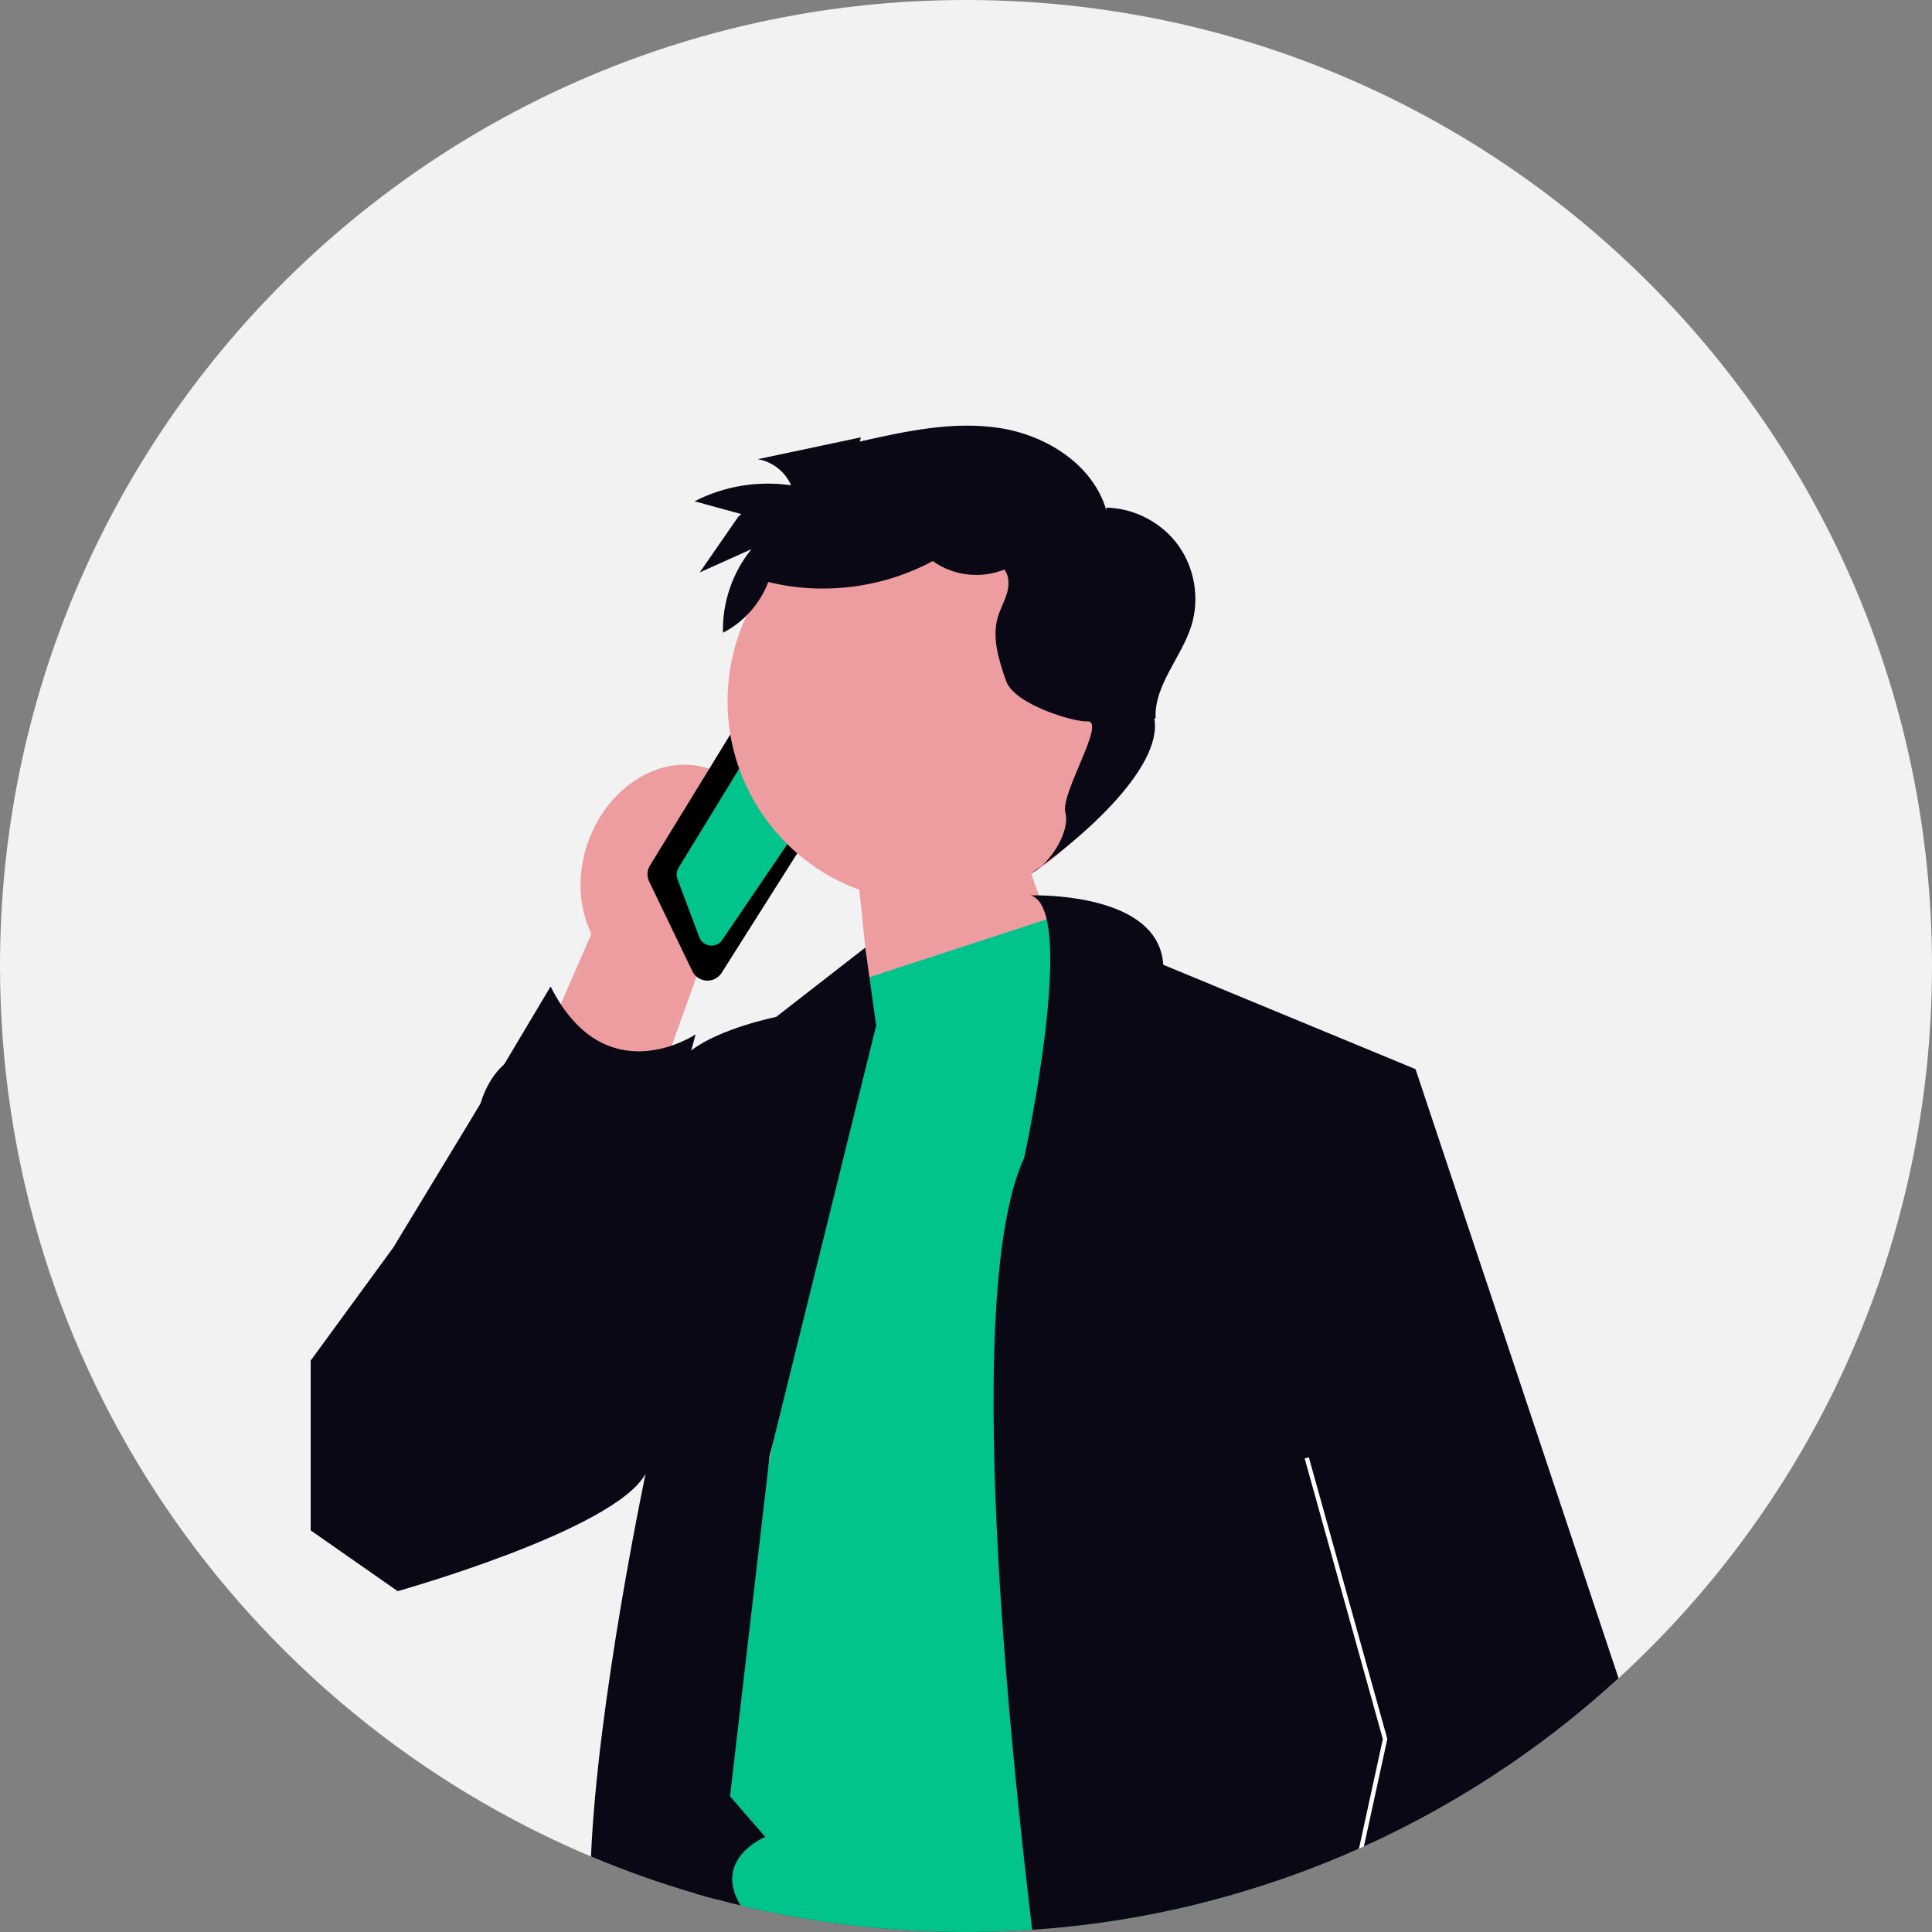 <svg width="128" height="128" viewBox="0 0 128 128" fill="none" xmlns="http://www.w3.org/2000/svg">
<rect x="0" y="0" width="128" height="128" fill="#808080" stroke="none"/>
<g clip-path="url(#clip0_305_962)">
<path d="M128 64C128 82.678 119.998 99.489 107.234 111.188C105.001 113.236 102.622 115.128 100.114 116.844C98.619 117.869 97.078 118.83 95.495 119.724C93.829 120.67 92.117 121.541 90.361 122.336C90.253 122.386 90.144 122.434 90.034 122.482C87.312 123.697 84.489 124.725 81.582 125.554C80.804 125.776 80.02 125.984 79.229 126.176C75.718 127.034 72.094 127.602 68.383 127.852C66.934 127.95 65.473 128 64 128C58.858 128 53.858 127.394 49.067 126.248C48.566 126.129 48.065 126.003 47.569 125.869C47.072 125.74 46.578 125.602 46.087 125.459C43.716 124.77 41.403 123.946 39.155 122.999C16.149 113.298 0 90.534 0 64C0 28.654 28.654 0 64 0C99.346 0 128 28.654 128 64Z" fill="#F2F2F2"/>
<path d="M79.229 103.704V126.176C75.718 127.034 72.094 127.602 68.383 127.852C66.934 127.95 65.473 128 64 128C58.858 128 53.858 127.394 49.067 126.248C48.566 126.129 48.065 126.003 47.569 125.869C47.072 125.74 46.578 125.602 46.087 125.459V103.704H79.229Z" fill="#090814"/>
<path d="M46.258 64.393L37.025 90.084L27.792 87.961L39.184 61.868C38.338 60.153 38.195 57.935 38.965 55.777C40.313 52 43.94 49.843 47.066 50.959C50.191 52.074 51.632 56.04 50.284 59.817C49.513 61.975 47.997 63.601 46.258 64.393Z" fill="#ED9DA0"/>
<path d="M46.872 64.971C46.787 64.971 46.702 64.961 46.617 64.941C46.289 64.864 46.017 64.646 45.87 64.342L43.009 58.403C42.844 58.061 42.865 57.664 43.063 57.341L49.612 46.659C49.79 46.37 50.085 46.18 50.421 46.138L51.601 45.99C52.056 45.935 52.509 46.169 52.722 46.577L55.323 51.541C55.506 51.891 55.488 52.316 55.277 52.65L47.809 64.454C47.74 64.562 47.654 64.657 47.553 64.736C47.355 64.89 47.116 64.971 46.872 64.971Z" fill="black"/>
<path d="M47.139 62.65C47.105 62.65 47.07 62.648 47.035 62.644C46.713 62.606 46.442 62.393 46.328 62.09L44.885 58.245C44.791 57.994 44.817 57.719 44.957 57.49L50.698 48.104C50.854 47.849 51.126 47.695 51.425 47.691C51.736 47.695 51.999 47.835 52.162 48.086L54.45 51.622C54.64 51.914 54.635 52.29 54.44 52.578L47.853 62.272C47.691 62.511 47.423 62.65 47.139 62.65Z" fill="#00C48C"/>
<path d="M74.787 47.08C75.129 39.743 69.458 33.518 62.121 33.176C54.784 32.834 48.559 38.505 48.217 45.842C47.94 51.792 51.617 57.011 56.931 58.953L58.709 76.046L72.309 65.745C72.309 65.745 69.649 62.011 68.321 57.878C72.017 55.666 74.571 51.705 74.787 47.08Z" fill="#ED9DA0"/>
<path d="M48.366 119.007L46.952 117.376L49.622 103.704L50.924 97.035L51.186 95.688L56.463 68.672L57.038 64.927L57.536 64.765L57.6 64.744L69.346 60.908L69.506 60.854L71.16 60.315L75.627 63.917L81.582 125.554C80.804 125.776 80.02 125.984 79.229 126.176C75.718 127.033 72.094 127.602 68.383 127.852C66.934 127.95 65.473 128 64 128C58.858 128 53.858 127.394 49.067 126.248C47.181 123.131 50.699 121.698 50.699 121.698L48.366 119.007Z" fill="#00C48C"/>
<path d="M58.048 67.952L57.92 68.466L51.186 95.688L50.986 96.5L50.924 97.035L50.147 103.704L48.366 119.007L47.569 125.869C47.072 125.74 46.578 125.602 46.087 125.459C43.716 124.77 41.403 123.947 39.155 122.999C39.578 112.826 42.721 97.888 42.772 97.638C40.748 101.384 26.346 105.417 26.346 105.417L20.583 101.392V90.143L26.058 82.649L31.823 73.139C32.189 71.949 32.737 71.101 33.407 70.51C34.124 69.875 34.98 69.535 35.902 69.384C38.739 68.919 42.2 70.24 44.137 70.293C44.684 70.311 45.112 70.225 45.367 69.969C45.496 69.84 45.639 69.716 45.794 69.597C47.717 68.116 51.419 67.375 51.419 67.375L57.326 62.782L57.342 62.889L57.6 64.744L58.048 67.952Z" fill="#090814"/>
<path d="M66.544 37.728C65.007 38.367 63.145 38.149 61.798 37.171C58.502 38.951 54.537 39.456 50.9 38.558C50.358 39.997 49.267 41.22 47.899 41.922C47.845 39.93 48.528 37.927 49.787 36.383C48.644 36.897 47.501 37.411 46.358 37.925C47.211 36.692 48.065 35.459 48.919 34.226L49.113 34.058C48.081 33.775 47.05 33.493 46.018 33.211C47.969 32.205 50.239 31.83 52.41 32.153C52.029 31.255 51.167 30.578 50.204 30.422C52.481 29.94 54.758 29.458 57.035 28.976L56.957 29.256C60.011 28.568 63.154 27.876 66.247 28.361C69.34 28.845 72.414 30.787 73.292 33.792L73.307 33.631C75.161 33.671 76.974 34.623 78.061 36.126C79.148 37.629 79.484 39.649 78.941 41.423C78.29 43.55 76.465 45.361 76.561 47.583L76.477 47.601C77.081 50.996 71.143 55.963 68.278 57.882C69.492 57.316 70.927 55.142 70.583 53.847C70.24 52.553 73.359 47.685 72.024 47.795C71.275 47.857 67.208 46.721 66.648 45.098C66.176 43.73 65.7 42.251 66.114 40.864C66.277 40.317 66.572 39.815 66.725 39.266C66.879 38.716 66.861 38.063 66.467 37.65L66.544 37.728Z" fill="#090814"/>
<path d="M40.542 88.806L46.087 68.528C46.087 68.528 40.113 72.563 36.477 65.358L26.347 82.361L40.542 88.806Z" fill="#090814"/>
<path d="M100.114 116.844C98.619 117.869 97.078 118.83 95.495 119.724L96.805 116.082L100.114 116.844Z" fill="#ED9DA0"/>
<path d="M107.234 111.188C105.001 113.236 102.622 115.128 100.114 116.844C98.619 117.869 97.078 118.83 95.495 119.724C93.829 120.67 92.117 121.542 90.361 122.336C90.253 122.386 90.144 122.434 90.034 122.482C87.312 123.697 84.489 124.725 81.582 125.554C80.804 125.776 80.02 125.985 79.229 126.176C75.718 127.034 72.094 127.602 68.383 127.852C67.535 120.737 66.639 112.025 66.166 103.704C65.511 92.215 65.661 81.474 67.85 76.718C67.85 76.718 68.794 72.38 69.289 68.033C69.599 65.304 69.733 62.574 69.346 60.908C69.146 60.045 68.805 59.468 68.278 59.323C68.278 59.323 68.488 59.316 68.841 59.321H68.843C70.746 59.356 76.824 59.788 77.067 63.918L93.783 70.834L107.234 111.188Z" fill="#090814"/>
<path d="M91.914 115.21L90.361 122.335C90.253 122.385 90.144 122.434 90.034 122.482L91.617 115.219L86.437 96.625L86.714 96.549L91.914 115.21Z" fill="white"/>
</g>
<defs>
<clipPath id="clip0_305_962">
<rect width="128" height="128" fill="white"/>
</clipPath>
</defs>
</svg>
